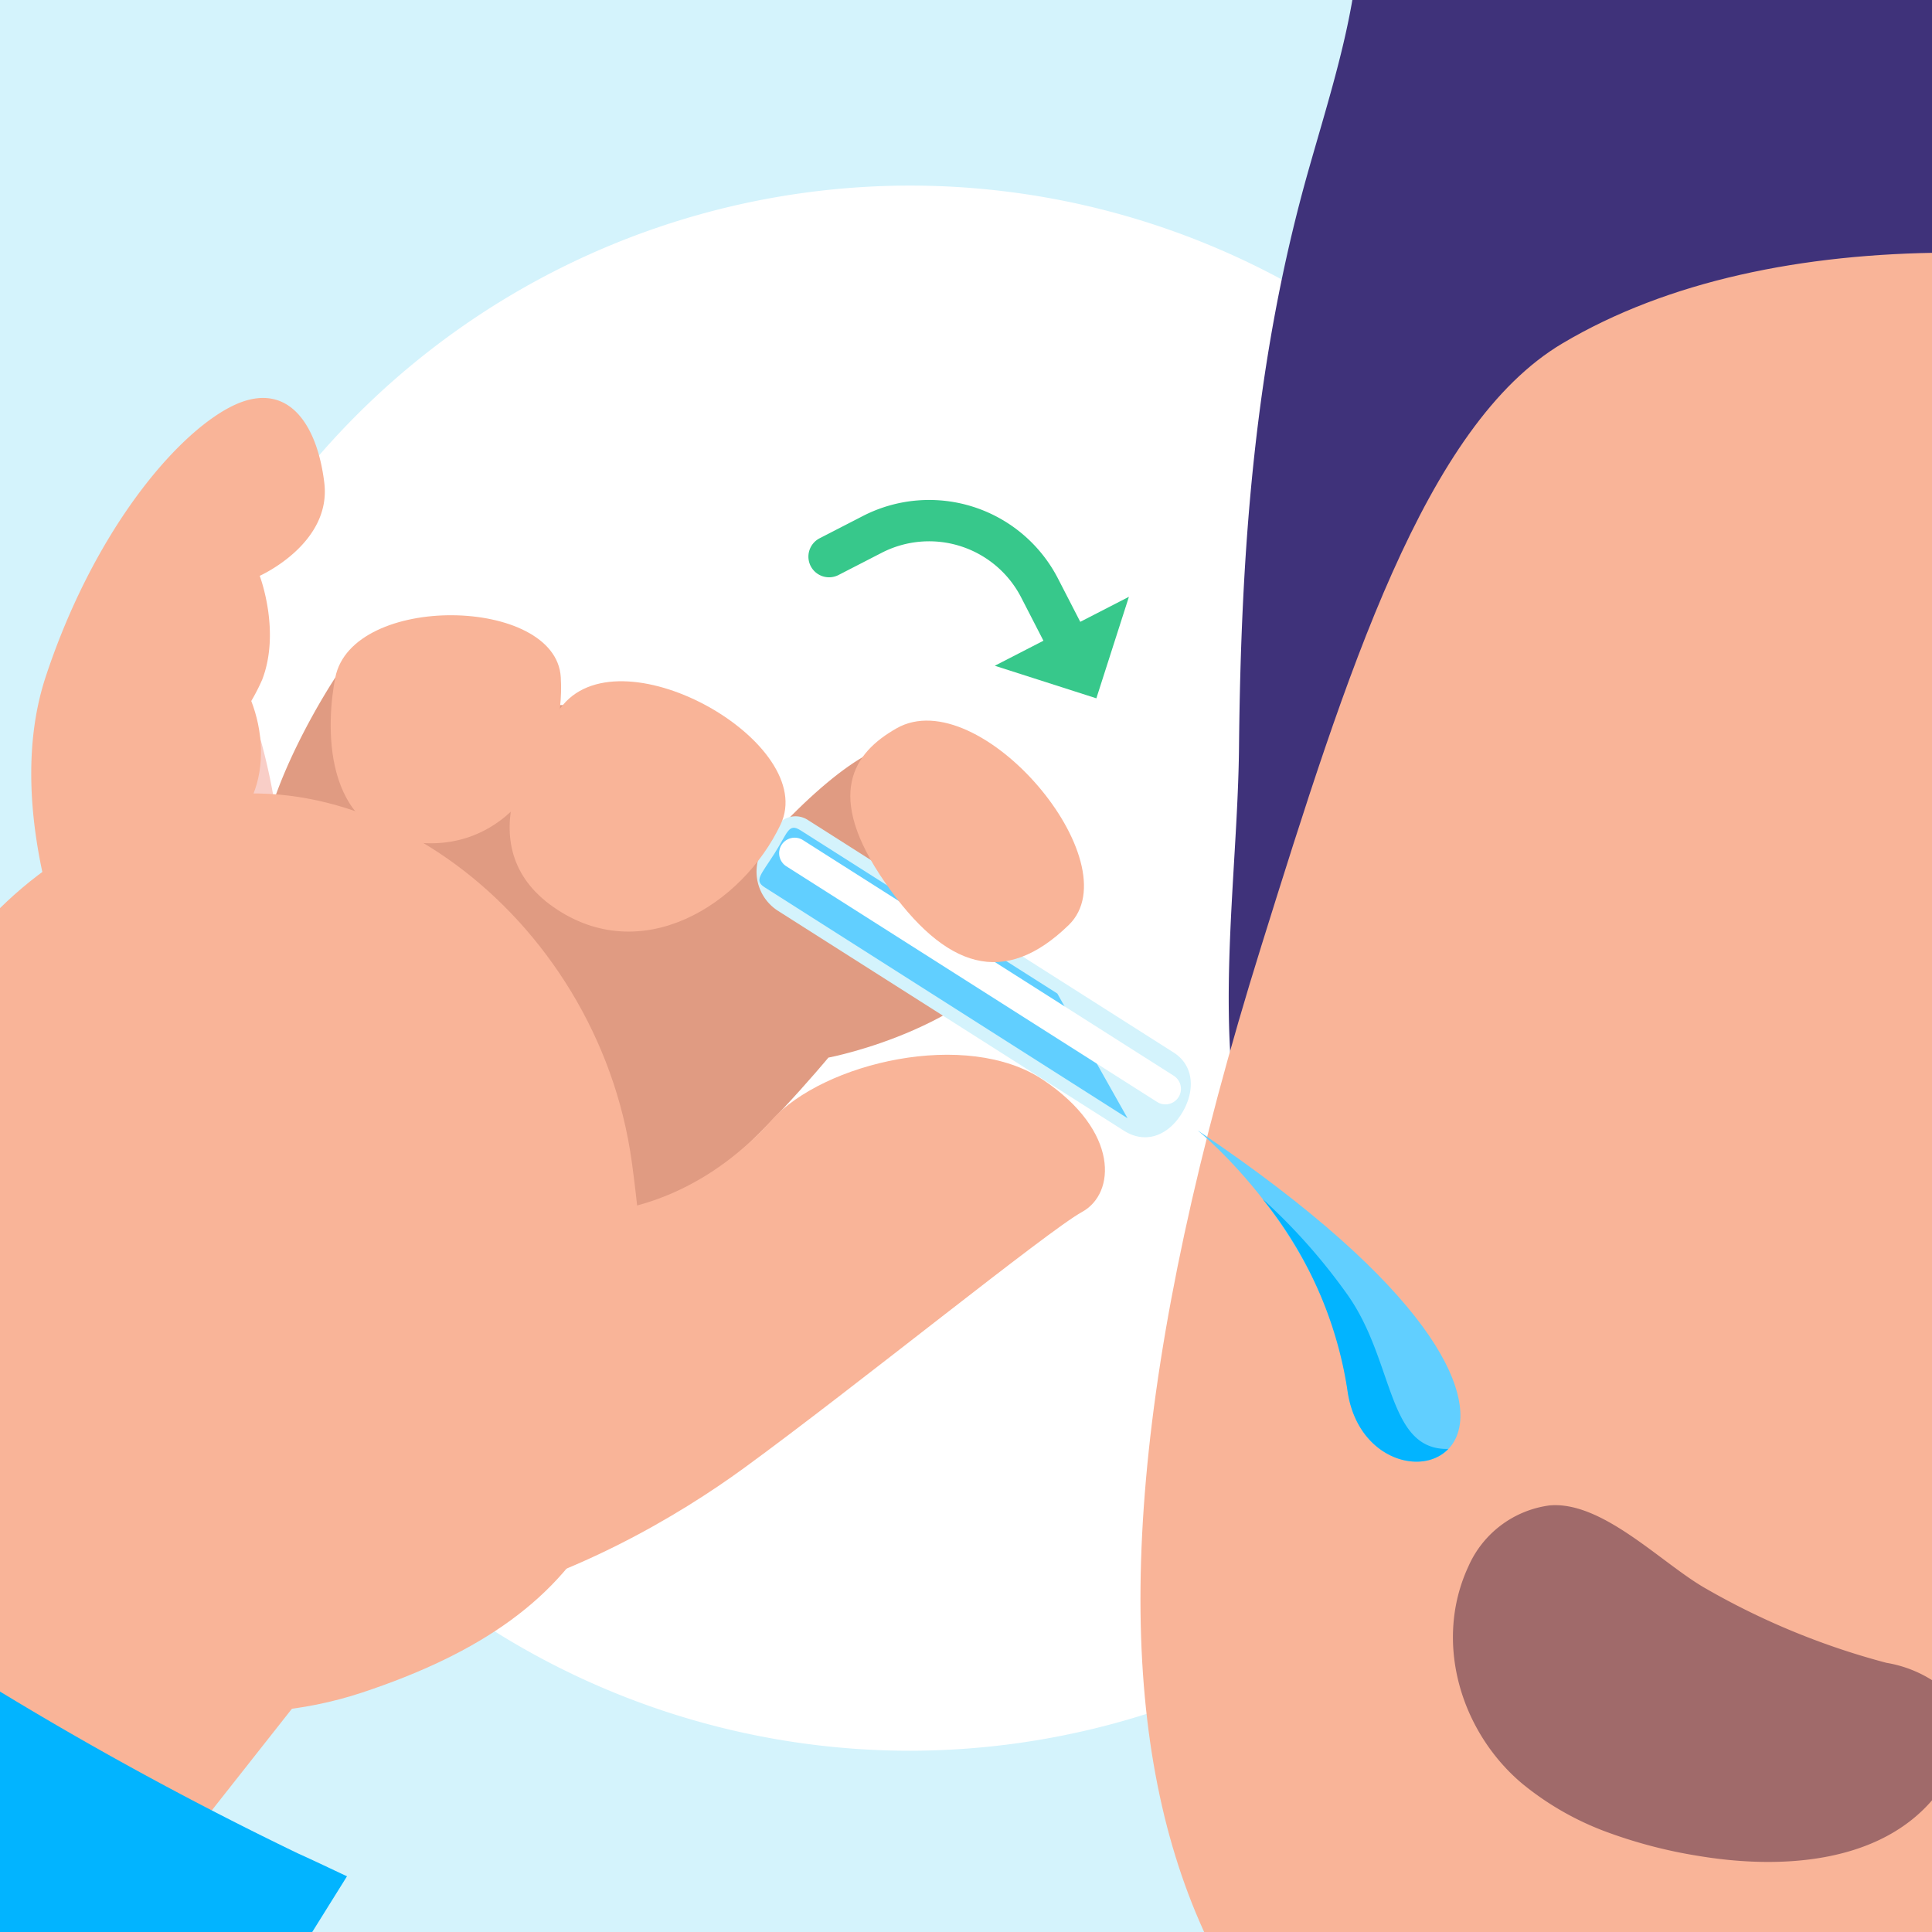 <svg xmlns="http://www.w3.org/2000/svg" xmlns:xlink="http://www.w3.org/1999/xlink" width="132" height="132" viewBox="0 0 132 132">
  <defs>
    <clipPath id="clip-path">
      <rect id="Rectangle_644" data-name="Rectangle 644" width="132" height="132" transform="translate(-4469.207 2556.989)" fill="none"/>
    </clipPath>
  </defs>
  <g id="Illustration" transform="translate(4469.207 -2556.989)">
    <path id="Path_11049" data-name="Path 11049" d="M0,0H132V132H0Z" transform="translate(-4469.207 2556.989)" fill="#d4f3fc"/>
    <g id="Group_6677" data-name="Group 6677">
      <g id="Group_6676" data-name="Group 6676" clip-path="url(#clip-path)">
        <g id="Group_6675" data-name="Group 6675">
          <path id="Path_11024" data-name="Path 11024" d="M-4353.547,2623.136a53.55,53.55,0,0,1-53.468,53.468,53.453,53.453,0,0,1-53.467-53.468,53.467,53.467,0,0,1,53.467-53.467A53.487,53.487,0,0,1-4353.547,2623.136Z" fill="#fff"/>
          <path id="Path_11025" data-name="Path 11025" d="M-4394.3,2604.7l2.224-6.936-3.324,1.71-1.524-2.961a9.9,9.9,0,0,0-13.324-4.271l-2.96,1.524a1.412,1.412,0,0,0-.61,1.9,1.413,1.413,0,0,0,1.9.61l2.96-1.523a7.075,7.075,0,0,1,9.518,3.05l1.524,2.962-3.324,1.71Z" fill="#37c88b"/>
          <g id="Group_6674" data-name="Group 6674">
            <g id="Group_6670" data-name="Group 6670">
              <g id="Group_6669" data-name="Group 6669">
                <path id="Path_11026" data-name="Path 11026" d="M-4253.394,2659.745c1.968-1.5,3.534-3.938,5.326-7.528,5.389-10.8,10.853-20.66,11.93-32.982a47.468,47.468,0,0,0-2.548-20.25c-2.461-6.759-7.336-9.792-12.258-14.347-6.18-5.718-10.535-13.549-15.34-20.454-4.621-6.642-9.317-13.367-15.508-18.577s-14.158-8.816-22.217-8.088c-4.326.391-8.5,2-12.837,2.161-7.628.285-14.676-3.883-20.815-8.419s-12.094-9.7-19.386-11.956-16.51-.624-20.334,5.984-.761,13.836.569,20.634c1.568,8.011-.693,14.629-2.943,22.513-3.747,13.131-4.664,26.112-4.8,39.666-.093,8.992-1.882,19.855.641,28.69,1.9,6.634,1.656,3.461,4.718,4.109q19.634,4.158,39.342,7.96c17.641,3.437,35.315,6.76,53.074,9.539,7.1,1.111,14.255,1.8,21.357,2.851C-4259.567,2662.119-4256.1,2661.812-4253.394,2659.745Z" fill="#3f327a"/>
                <path id="Path_11027" data-name="Path 11027" d="M-4382.752,2782.1a33.237,33.237,0,0,0-.255,3.562c-.186,11.214,5.632,21.618,12.1,30.778,5.619,7.95,11.94,15.524,19.7,21.407s17.071,10.013,26.8,10.454a49.106,49.106,0,0,0,18.114-2.915,40.257,40.257,0,0,0,14.707-8.343c7.521-7.1,10.691-17.8,11.116-28.134s-1.565-20.589-2.817-30.854c-1.021-8.368-2.847-16.816-3.714-25.144-.646-6.21-.119-12.985-.119-19.265.049-6.513.049-14.006.342-21.6.147-11.019.831-22.186,1.857-30.805.1-.882.294-1.665.342-2.449,0-.147.1-.392.1-.588a.882.882,0,0,1,.1-.49c-25.661,19.256-52.77,29.819-84.746,23.411,0,0-2.4,37.172-2.4,37.368-.41,7.516.072,14.6-3.247,21.382C-4378.245,2766.974-4381.783,2774.327-4382.752,2782.1Z" fill="#f9b498"/>
                <path id="Path_11028" data-name="Path 11028" d="M-4284.329,2677.567c-11.4,60.68-72.048,58.408-86.5,50.869l1.7-27.345C-4318.941,2709.755-4284.329,2677.567-4284.329,2677.567Z" fill="#e09b82"/>
                <path id="Path_11029" data-name="Path 11029" d="M-4362.457,2580.45c-9.4,5.582-14.734,22.473-20.572,41.169-17.669,56.589-5.544,79.153,22.692,90.357s61.8,8.422,82.74-42.79c10.472-25.606,20.594-49.14,14.153-63.24C-4273.048,2584.925-4333.6,2563.319-4362.457,2580.45Z" fill="#f9b498"/>
                <path id="Path_11030" data-name="Path 11030" d="M-4279.527,2660.423s15.462-21.183,26.045-4.754-18.744,46.771-39.509,38.167C-4292.991,2693.836-4288.62,2666.616-4279.527,2660.423Z" fill="#f9b498"/>
                <path id="Path_11031" data-name="Path 11031" d="M-4359.274,2682.213a20.032,20.032,0,0,1-5.913-3.346c-4.194-3.511-6.108-9.674-3.688-14.87a7.072,7.072,0,0,1,5.536-4.153c3.61-.323,7.644,3.943,10.638,5.655a50.6,50.6,0,0,0,12.384,5.1,8.4,8.4,0,0,1,3.579,1.5c2.129,1.884,1.5,5.5-.305,7.7-3.674,4.472-10.361,4.942-16.071,4A33.09,33.09,0,0,1-4359.274,2682.213Z" fill="#a06a6a"/>
              </g>
            </g>
            <g id="Group_6673" data-name="Group 6673">
              <path id="Path_11032" data-name="Path 11032" d="M-4405.826,2608.045c-2.12-1.3-5.835.866-10.7,6.125s-4.1,3.994-4.1,3.994-7.6-1.948-13.73,2.523,5.958,21.656,6.655,21.27,2.581-1.714,6.087-3.894,9.006-8.815,9.006-8.815,10.886-2.044,14.267-9.074S-4405.826,2608.045-4405.826,2608.045Z" fill="#e09b82"/>
              <path id="Path_11033" data-name="Path 11033" d="M-4429.965,2605.2c-2.289-.138-4.477-.171-6.164,6.222s-1.608,5.029-1.608,5.029-7.03,1.706-10.088,8.005,14.237,15.053,14.637,14.437a55.772,55.772,0,0,0,4.58-6.372c1.91-3.294,3.728-9.858,3.728-9.858s6.816-5.128,6.522-12.318S-4429.965,2605.2-4429.965,2605.2Z" fill="#e09b82"/>
              <path id="Path_11034" data-name="Path 11034" d="M-4446.3,2603.285s-5.088,7.65-5.178,13.209,12.736,5.276,12.818,4.7,1.965-2.171,2.236-5.183a44.022,44.022,0,0,0-.621-8.347Z" fill="#e09b82"/>
              <path id="Path_11035" data-name="Path 11035" d="M-4460.761,2604.564s-2.878,6.42-2.129,11.517,12.433,2.919,12.421,2.378a40.8,40.8,0,0,0,.146-5.771,40.768,40.768,0,0,0-1.816-7.537Z" fill="#f9cec7"/>
              <g id="Group_6671" data-name="Group 6671">
                <path id="Path_11036" data-name="Path 11036" d="M-4480.174,2649.865c-1.7,17.048,19.433,28.16,35.7,22.767s21.361-14.9,18.434-36.25c-2.328-16.975-18.917-29.345-32.842-23.872C-4474.832,2618.777-4478.435,2632.466-4480.174,2649.865Z" fill="#f9b498"/>
                <rect id="Rectangle_643" data-name="Rectangle 643" width="33.759" height="67.12" transform="matrix(-0.785, -0.619, 0.619, -0.785, -4490.263, 2725.732)" fill="#f9b498"/>
                <path id="Path_11037" data-name="Path 11037" d="M-4565.188,2801.5c35.587,23.985,91.556-71.125,92.062-72.035l27.627-44.283c-1.048-.487-2.173-1.033-3.368-1.57a239.9,239.9,0,0,1-42.328-26.144c-10.716,9.737-20.759,18.75-26.6,24.666C-4564.978,2729.451-4598.457,2779.091-4565.188,2801.5Z" fill="#02b4ff"/>
                <path id="Path_11038" data-name="Path 11038" d="M-4463.519,2626.574s6.406-4.676,14.21-1.994,7.2,4.252,10.083,10.156c3.11,6.364,14.65,7.761,22.726-1.205,3.562-3.954,13.363-6.258,18.572-2.756s4.952,7.762,2.647,9.02-15.522,11.975-23.1,17.5c-8.706,6.354-30.8,18.619-48.519,1.818S-4463.519,2626.574-4463.519,2626.574Z" fill="#f9b498"/>
              </g>
              <g id="Group_6672" data-name="Group 6672">
                <path id="Path_11039" data-name="Path 11039" d="M-4417.025,2614.847l.874-1.376a1.538,1.538,0,0,1,2.118-.472l25.011,15.9c1.469.934,1.459,2.745.525,4.214h0c-.934,1.469-2.451,2.062-3.92,1.128l-23.635-15.021A3.174,3.174,0,0,1-4417.025,2614.847Z" fill="#d4f3fc"/>
                <path id="Path_11040" data-name="Path 11040" d="M-4396.967,2624.871l-17.53-11.142c-.84-.534-.865.113-1.8,1.582h0c-.934,1.469-1.4,1.834-.669,2.3l24.8,15.783Z" fill="#61cfff"/>
                <path id="Path_11041" data-name="Path 11041" d="M-4389.582,2632.442a1.055,1.055,0,0,1-.568-.165l-25.332-16.1a1.06,1.06,0,0,1-.326-1.463,1.06,1.06,0,0,1,1.463-.326l25.332,16.1a1.06,1.06,0,0,1,.326,1.463A1.058,1.058,0,0,1-4389.582,2632.442Z" fill="#fff"/>
              </g>
              <path id="Path_11042" data-name="Path 11042" d="M-4407.946,2606.747c-2.955,1.675-4.954,4.531-.8,10.524s8.182,7.169,12.558,2.918S-4402.287,2603.539-4407.946,2606.747Z" fill="#f9b498"/>
              <path id="Path_11043" data-name="Path 11043" d="M-4430.738,2605.144c-2.187,2.6-6.63,9.656-.645,13.826s12.885-.138,15.507-5.646S-4426.549,2600.167-4430.738,2605.144Z" fill="#f9b498"/>
              <path id="Path_11044" data-name="Path 11044" d="M-4446.3,2603.285c-.6,3.027-1.025,10.588,5.565,11.271s10.179-5.774,9.842-11.3S-4445.156,2597.488-4446.3,2603.285Z" fill="#f9b498"/>
              <path id="Path_11045" data-name="Path 11045" d="M-4463.431,2608.992c.687,2.312,3.134,7.7,7.945,5.785s4.952-7.693,2.711-11.4S-4464.745,2604.565-4463.431,2608.992Z" fill="#f9b498"/>
              <path id="Path_11046" data-name="Path 11046" d="M-4463.577,2624.909s-5.749-11.893-2.5-21.706,8.754-16.395,12.579-18.391,5.943.995,6.448,5.163-4.413,6.356-4.413,6.356,1.449,3.784.167,7.1a13.817,13.817,0,0,1-4.385,5.518s8.232,5.4,7.384,15.363S-4463.577,2624.909-4463.577,2624.909Z" fill="#f9b498"/>
              <path id="Path_11047" data-name="Path 11047" d="M-4387.386,2634.216s8.846,7.113,10.233,17.7S-4355.243,2655.838-4387.386,2634.216Z" fill="#61cfff"/>
              <path id="Path_11048" data-name="Path 11048" d="M-4377.14,2645.451a40.525,40.525,0,0,0-5.8-6.543,27.338,27.338,0,0,1,5.785,13.007c.618,4.723,5.043,6.009,6.9,4.069C-4374.453,2656.088-4373.923,2649.994-4377.14,2645.451Z" fill="#02b4ff"/>
            </g>
          </g>
        </g>
      </g>
    </g>
  </g>
</svg>
